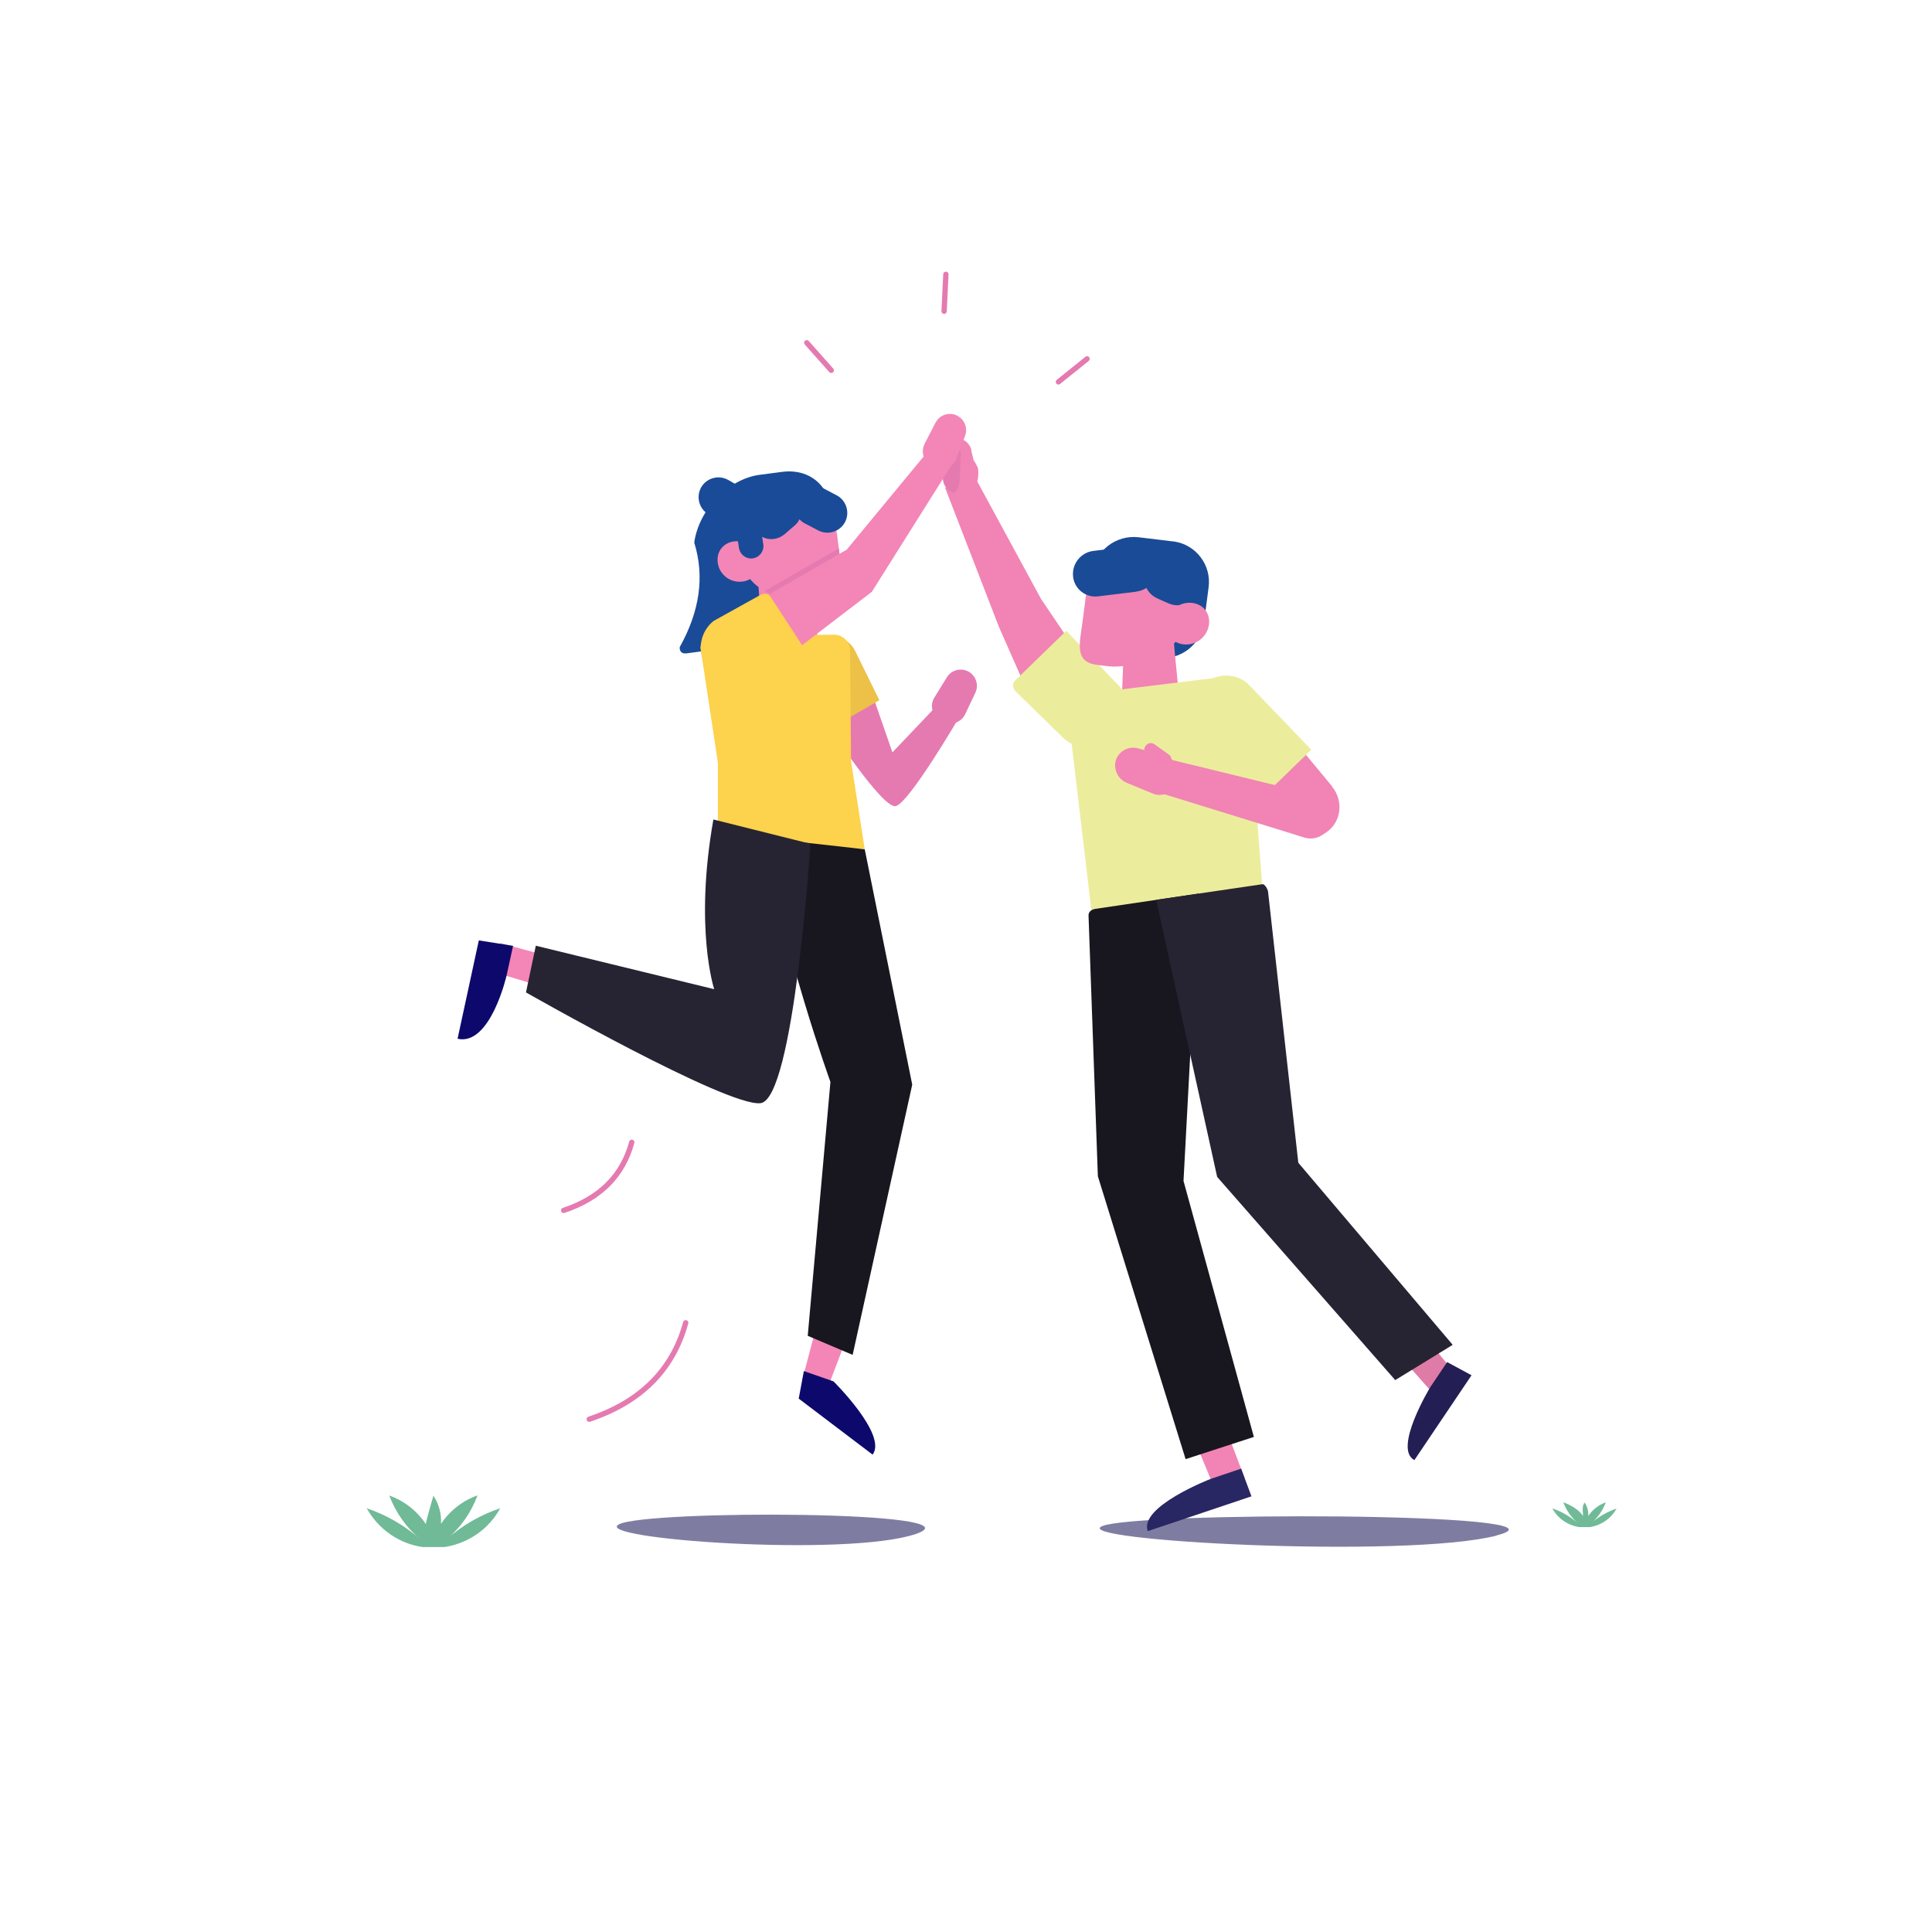 <?xml version="1.0" encoding="UTF-8"?>
<svg xmlns="http://www.w3.org/2000/svg" version="1.1" viewBox="0 0 1200 1200">
  <defs>
    <style>
      .cls-1 {
        fill: #e57ab0;
      }

      .cls-2 {
        fill: #fdd24c;
      }

      .cls-3 {
        fill: #ecec9d;
      }

      .cls-4 {
        fill: #df7ba7;
      }

      .cls-5 {
        fill: #70ba98;
      }

      .cls-6 {
        fill: #292664;
      }

      .cls-7 {
        fill: #1a4b98;
      }

      .cls-8 {
        fill: #0d096c;
      }

      .cls-9 {
        fill: #262432;
      }

      .cls-10 {
        isolation: isolate;
      }

      .cls-11 {
        fill: #edc148;
      }

      .cls-12 {
        fill: #231e54;
      }

      .cls-13 {
        fill: #f184b4;
      }

      .cls-14 {
        fill: #7e7da1;
      }

      .cls-15 {
        fill: #f485b7;
      }

      .cls-16 {
        fill: #181720;
      }

      .cls-17 {
        fill: none;
        stroke: #e57ab0;
        stroke-linecap: round;
        stroke-miterlimit: 10;
        stroke-width: 3.3px;
      }

      .cls-18 {
        fill: #f184b5;
      }

      .cls-19 {
        fill: #18161f;
      }

      .cls-20 {
        fill: #1a4b96;
      }
    </style>
  </defs>
  <!-- Generator: Adobe Illustrator 28.7.2, SVG Export Plug-In . SVG Version: 1.2.0 Build 154)  -->
  <g>
    <g id="_レイヤー_1" data-name="レイヤー_1">
      <g class="cls-10">
        <g id="Layer_1">
          <g id="_影" data-name="影">
            <path id="_影2" data-name="影2" class="cls-14" d="M929.5,953.8c-56.9,14.5-267.6,3.1-244.7-6,11.2-4.4,83.1-6.5,147.2-5.9,67.6.7,126.7,4.4,97.5,11.8Z"/>
            <path id="_影1" data-name="影1" class="cls-14" d="M568.8,952.8c-42.9,14.5-201.7,3.1-184.4-6s227.3-8.5,184.4,6Z"/>
          </g>
          <g id="_男性" data-name="男性">
            <path id="_左脚" data-name="左脚" class="cls-4" d="M880.7,831.9l-8.7,7.6c-1.5,1.3-1.6,3.5-.4,5,0,0,0,0,0,.1l18.3,20.7,15.5-10.2-18.6-22.7c-1.6-1.9-4.4-2.1-6.3-.6,0,0,0,0,0,0Z"/>
            <path id="_後ろ髪" data-name="後ろ髪" class="cls-20" d="M728.7,336.3l-21.5-2.6c-14.1-1.6-26.9,8.3-28.7,22.4l-2.8,21.5c-1.8,13.8,7.9,26.5,21.7,28.4.1,0,.2,0,.3,0l21.5,2.6c14.1,1.6,26.9-8.3,28.7-22.4l2.8-21.5c1.8-13.8-7.9-26.5-21.7-28.4-.1,0-.2,0-.3,0Z"/>
            <path id="_首" data-name="首" class="cls-13" d="M734.3,450.8c-12.8.7-25.6,1.7-38.3,2.7.9-20.1,1.5-40.2,2.4-60.3,10-.3,20.1-.7,30.1-1,1.7,19.5,3.7,39.1,5.8,58.6Z"/>
            <path id="_右腕" data-name="右腕" class="cls-13" d="M605.8,297.1l-9.4,2.9-9.4,2.9,33.5,86.6,13.5,30.6c7.8,10,14.9,17.5,25.7,13.5h0c10-3.9,15-15.1,11.1-25.1-.2-.6-.5-1.3-.8-1.9l-23.4-34.6-40.6-74.8Z"/>
            <g>
              <path id="_右手" data-name="右手" class="cls-18" d="M603.3,280l3.5,14.1c1.3,5.4-2,10.8-7.4,12.1-.1,0-.3,0-.4,0l-1.6.3c-1.6.3-3.3.2-4.8-.3-.4-.1-.8-.3-1.2-.5-2.4-1.1-4.3-3.2-5.2-5.7-.2-.7-.4-1.4-.5-2.1l-1.9-14.4c0-.6-.1-1.3,0-2,.2-3.4,2.1-6.4,5.1-8.1.6-.3,1.2-.6,1.8-.8.4-.1.8-.2,1.2-.3,5.2-1,10.3,2.2,11.5,7.4Z"/>
              <path id="_影-2" data-name="影" class="cls-1" d="M596.7,283.1l-.7,15.8c-.1,2.8-1.3,5.4-3.4,7.4-.4-.1-.8-.3-1.2-.5-2.4-1.1-4.3-3.2-5.2-5.7-.2-.5-.3-1.1-.3-1.6l-2.1-15.4c0-.5,0-.9,0-1.4.2-3.4,2.1-6.4,5.1-8.1.6-.3,1.2-.6,1.8-.8,3.9,1.9,6.3,5.9,6.2,10.2Z"/>
              <path id="_右親指" data-name="右親指" class="cls-18" d="M602.2,286h0c-1.2.6-1.8,2-1.3,3.2l1.3,3.5c.5,1.4,2.6,7.7,3.9,7.1l.4-.2c1.3-.6,1.4-7.9.8-9.2l-1.7-3.3c-.6-1.2-2.1-1.7-3.3-1.2Z"/>
            </g>
            <path id="_右袖" data-name="右袖" class="cls-3" d="M695.5,426.5l-33.2-34.7-31.9,31c-1.7,1.7-1.5,4.7.5,6.7l30.3,29.6c8.2,6.3,17.1,8.7,24,1.9l9.9-9.6c6.9-6.8,7.1-17.9.4-24.9Z"/>
            <path id="Tシャツ胴" class="cls-3" d="M784.4,554l-105.5,20.1-15.4-130.1c-.2-6.6,4.6-12.2,11.1-13.1l79.9-9.8c7.9-1.1,19.3,8,21,18l8.8,115Z"/>
            <path id="_右脚" data-name="右脚" class="cls-13" d="M736.9,882.4l17.5,42.1,18.7-6.3-15.1-39.9c-.4-1.1-1.6-1.8-2.7-1.6l-16.5,2.5c-1.3.2-2.2,1.4-2,2.7,0,.2,0,.4.2.6Z"/>
            <g id="_靴" data-name="靴">
              <path class="cls-6" d="M770.9,912.2l6.4,17.2-53.3,17.9-11.1,3.7c-5.6-15.2,39-32.4,39-32.4l19-6.4Z"/>
              <path id="_左靴" data-name="左靴" class="cls-12" d="M898.8,846l15.2,8.2-35.5,52.7c-13.4-7,9.8-45.2,9.8-45.2l10.5-15.6Z"/>
            </g>
            <path id="_右ズボン" data-name="右ズボン" class="cls-16" d="M736.4,906.3l21.2-6.9,21.2-6.9-43.7-159,9.5-178.5-64.2,9.5c-2.4.4-4.3,1.7-4.3,4.1l5.8,162,54.5,175.7Z"/>
            <path id="_左ズボン" data-name="左ズボン" class="cls-9" d="M866.6,857.2l17.8-10.9,17.9-11-95.9-113.1-18.8-168.5c-.3-1.5-2-4.7-3.5-4.5l-66,9.7,37.9,172.1,110.6,126.2Z"/>
            <path id="_顔" data-name="顔" class="cls-13" d="M681.7,413l6.6.8c14.9,1.8,42.8-7.1,44.7-22l1.8-14c2-14.7-8.3-28.1-23-30.1-.1,0-.3,0-.4,0l-6.6-.8c-14.9-1.7-28.5,8.8-30.4,23.7l-1.8,14c-1.9,14.9-5.8,26.7,9.1,28.4Z"/>
            <path id="_右前髪" data-name="右前髪" class="cls-20" d="M705.9,367.5l-23.8,2.9c-7.7,1-14.7-4.5-15.6-12.2,0,0,0-.2,0-.2h0c-.8-7.8,4.8-14.8,12.5-15.8l23.8-2.9c7.7-1,14.7,4.5,15.6,12.1,0,0,0,.1,0,.2h0c.9,7.8-4.7,14.9-12.5,15.8Z"/>
            <path id="_左前髪" data-name="左前髪" class="cls-20" d="M725.6,374.7l-6.7-3c-7.1-3.1-10.2-11.4-7.1-18.5,0,0,0-.1,0-.2h0c3.2-7.2,11.6-10.4,18.8-7.2l6.7,3c7.1,3.1,10.2,11.4,7.1,18.5,0,0,0,.1,0,.2h0c-3.2,7.2-11.6,10.4-18.8,7.2Z"/>
            <path id="_耳" data-name="耳" class="cls-13" d="M724.6,386.7c-1,7.7,4.2,13.2,11.3,13.6,7.4.4,13.9-4.9,15-12.3,1-7.7-4.2-13.2-11.3-13.6-7.4-.4-13.9,4.9-15,12.3Z"/>
            <path id="_左腕2" data-name="左腕2" class="cls-13" d="M827.4,488.4l-27.4-33c-9.2-9.2-24.1-8.7-32.1,1h0c-8.1,9.8-5.6,24.8,5.3,32.2l25.9,25.7c6.6,6.7,17,7.8,24.8,2.6h0c9.2-6.3,10.8-19.5,3.4-28.4Z"/>
            <path id="_左袖" data-name="左袖" class="cls-3" d="M775.8,425.4l38.7,40.3-34.9,33.8c-1.9,1.8-5.2,1.4-7.4-.9l-34.7-36.1c-6.9-7.2-5.9-21.9,5.6-34.1s25.8-10.2,32.7-3Z"/>
            <path id="_左腕1" data-name="左腕1" class="cls-13" d="M817.1,493.8l-90.9-22.2-3.3,10.3-3.3,10.3,89.6,27.7c6.9,2.7,14.6-.8,17.3-7.7.2-.4.3-.8.4-1.2h0c2-7.5-2.4-15.2-9.8-17.4Z"/>
            <path id="_左手" data-name="左手" class="cls-13" d="M693.2,471.8h0c-1.9,5.9,1.1,12.2,6.8,14.5l15.8,6.5c5.8,2.5,12.4-.2,14.9-5.9.1-.3.2-.5.3-.8l.6-1.7c2-6.2-1.5-12.9-7.7-14.8,0,0-.2,0-.3,0l-16.4-4.7c-5.9-1.8-12.1,1.4-14.1,7.2Z"/>
            <path id="_左親指" data-name="左親指" class="cls-13" d="M712.4,468.8l8.8,6.3c1.7,1.3,4.1.9,5.4-.8,0,0,0,0,0,0l.3-.4c1.2-1.7.8-4.1-1-5.3,0,0,0,0,0,0l-8.8-6.3c-1.7-1.3-4.1-.9-5.4.8,0,0,0,0,0,0l-.3.4c-1.2,1.8-.8,4.1,1,5.4Z"/>
          </g>
          <g id="_女性" data-name="女性">
            <path id="_お団子" data-name="お団子" class="cls-7" d="M440.1,319.5l7.7,4.4c5.9,3.3,13.4,1.3,16.8-4.6,3.3-5.9,1.3-13.4-4.6-16.8l-7.7-4.4c-5.9-3.3-13.4-1.3-16.8,4.6-3.3,5.9-1.3,13.4,4.6,16.8"/>
            <path id="_後ろ髪-2" data-name="後ろ髪" class="cls-7" d="M425.8,405.9l76.4-10.2c2.5-.5,4.4-2.5,4.8-5l9-64.9c2.9-20.6-10.7-35.3-30.3-32.7l-13.8,1.8c-19.6,2.6-37.8,21.5-40.7,42.1,6.6,21.2,3.3,42.9-9,64.9-.3,2.5,1.3,4.2,3.6,3.9"/>
            <path id="_首-2" data-name="首" class="cls-15" d="M474.3,416.5c12.4-1.5,24.7-2.6,37.1-3.7-4-19-7.7-38.1-11.6-57.2-9.7,1.3-19.3,2.7-29,4,1.4,19,2.5,37.9,3.5,56.9"/>
            <path id="_顔-2" data-name="顔" class="cls-15" d="M512.8,373.1l-6.4.8c-8.6,1.1-21.8-1.5-31.4-6.8-6.4-3.6-11.2-8.4-11.9-14.1l-1.7-13.5c-1.8-14.4,8.3-27.6,22.7-29.4l6.4-.8c14.4-1.9,27.6,8.3,29.4,22.7,0,0,0,0,0,0l1.1,8.6.6,4.9c1.8,14.4,5.5,25.8-8.9,27.6Z"/>
            <path id="_影-3" data-name="影" class="cls-1" d="M512.8,373.1l-6.4.8c-8.6,1.1-21.8-1.5-31.4-6.8l46-26.5.6,4.9c1.9,14.4,5.5,25.8-8.9,27.6Z"/>
            <path id="_耳-2" data-name="耳" class="cls-15" d="M471.3,348c1,7.4-4.1,12.9-11,13.3-7.2.5-13.5-4.6-14.5-11.8-1-7.4,4.1-12.9,11-13.3,7.2-.5,13.5,4.6,14.5,11.8"/>
            <path id="_左前髪-2" data-name="左前髪" class="cls-7" d="M500.1,325.2l7.8,4.1c5.9,3.3,13.4,1.2,16.8-4.7,3.3-5.9,1.2-13.4-4.7-16.8-.2-.1-.4-.2-.6-.3l-7.8-4.1c-5.9-3.3-13.4-1.2-16.8,4.7-3.3,5.9-1.2,13.4,4.7,16.8.2.1.4.2.6.3"/>
            <path id="_右前髪-2" data-name="右前髪" class="cls-7" d="M487,332.1l6.7-5.8c5.1-4.5,5.6-12.3,1.1-17.4-4.4-5-12-5.6-17.2-1.3l-6.7,5.8c-5,4.6-5.4,12.4-.9,17.4,4.4,4.9,11.8,5.4,16.9,1.3"/>
            <path id="_もみあげ" data-name="もみあげ" class="cls-7" d="M474.1,338.1l-2.2-14.3c-.6-4.2-4.5-7-8.7-6.4,0,0,0,0,0,0h0c-4.2.7-7,4.5-6.4,8.7l2.2,14.3c.7,4.2,4.5,7,8.7,6.4h0c4.2-.7,7-4.6,6.4-8.7"/>
            <path id="_左腕" data-name="左腕" class="cls-1" d="M596.3,444.6s-31.7,54.4-40,56.1-42.3-50.6-42.3-50.6c-8.4-11.5,14.5-32.5,28.3-17.4l12,34.6,29.3-30.8,12.8,8.2Z"/>
            <path id="_左手-2" data-name="左手" class="cls-1" d="M601.5,417.1c4.7,2.6,6.6,8.4,4.3,13.2l-6.3,13.3c-2.4,5-8.4,7.2-13.5,4.8-.2,0-.3-.2-.5-.2l-1.4-.8c-4.9-2.7-6.7-8.8-4-13.7,0-.2.2-.3.3-.5l7.7-12.5c2.8-4.6,8.7-6.1,13.4-3.6"/>
            <path id="_左袖-2" data-name="左袖" class="cls-11" d="M531.4,404.8l14.8,30.1-31.7,18.3c-1.6,1-3.9.4-5.2-1.5l-16.2-27.5c-4.5-7.6-1.9-17.4,5.7-21.9.4-.2.7-.4,1.1-.6l10-4.8c7.9-3.8,17.4-.5,21.3,7.5,0,.1.1.2.2.3"/>
            <path id="Tシャツ胴-2" data-name="Tシャツ胴" class="cls-2" d="M537.1,527.5l-8.5-54.7-.6-68.2c.2-5.5-4-10.1-9.5-10.4-.2,0-.4,0-.5,0l-76,1c-3.8,0-6.9,3.2-6.9,7,0,0,0,.2,0,.2l10.8,71.3v46.7l91.2,6.9Z"/>
            <path id="_右腕-2" data-name="右腕" class="cls-15" d="M575,279.5l17.6,6.9-51.1,81.2-44.2,33.8c-7.6,7.3-19.8,7.1-27.1-.6s-7.1-19.8.6-27.1c.8-.8,1.7-1.5,2.7-2.1l52.4-30.2,47.9-58,1.4-3.9Z"/>
            <path id="_右手-2" data-name="右手" class="cls-15" d="M594.1,258c4.9,2.2,7.2,7.8,5.3,12.8l-5.3,13.8c-2,5.2-7.8,7.8-13,5.8-.2,0-.4-.1-.5-.2l-1.5-.7c-5.1-2.3-7.3-8.3-5-13.4,0-.2.2-.3.2-.5l6.8-13.1c2.5-4.8,8.2-6.7,13.1-4.5"/>
            <path id="_右袖-2" data-name="右袖" class="cls-2" d="M469.6,418.7l29.1-17.2-20.2-31c-1.3-2-4.2-2.3-6.5-.8l-28.8,16c-9.1,7.3-10.6,20.6-3.4,29.7,7.3,9.1,20.6,10.6,29.7,3.4"/>
            <path id="_右脚-2" data-name="右脚" class="cls-15" d="M371.3,602.1l-60.6-16.3-2,9-2,9,55.4,16.5c2.6-6.2,5.7-12.3,9.1-18.1"/>
            <path class="cls-15" d="M509.6,814.2l-11.4,43.3,8.5-1.5,7.2,6.5,15-39.4c-6.5-2.7-13-5.6-19.2-8.9"/>
            <path class="cls-8" d="M499.3,851.6l-3.2,17.1,45.9,34.8c9.3-12.3-24.3-45.5-24.3-45.5l-18.4-6.4h0Z"/>
            <path id="_左ズボン-2" data-name="左ズボン" class="cls-19" d="M529.5,841.5l-27.8-11.8,14.1-157.7s-29.7-81.9-40.6-151.4l61.9,6.9,29.5,146.2-37,167.8Z"/>
            <path id="_靴右" data-name="靴右" class="cls-8" d="M318.8,587.5l-21.4-3.4-13.2,61.1c20.5,4.6,30.5-39.5,30.5-39.5l4-18.3h0Z"/>
            <path id="_右ズボン-2" data-name="右ズボン" class="cls-9" d="M326.7,616.4l6.1-29,110.8,27s-12.5-37.7-.5-105.4l60.3,15.1s-10.3,158.6-31,161.1-145.7-68.8-145.7-68.8h0Z"/>
          </g>
          <path id="_草2" data-name="草2" class="cls-5" d="M988.2,946.2c4.2-3.5,7.3-8,9.2-13.1-4.4,1.6-8.3,4.6-10.9,8.5.2-3-.6-5.9-2.3-8.4h0c-1.7,2.5-1.1,5.4-.9,8.4-2.6-3.9-7.9-6.9-12.3-8.5,1.9,5.1,5.1,9.6,9.2,13.1-4.7-4.1-10.1-7.3-16-9.3,3.4,6.3,9.6,10.5,16.7,11.6h6.5c7.1-1,13.2-5.3,16.7-11.5-5.9,2-11.3,5.1-16,9.2ZM984.2,946h0Z"/>
          <path id="_草1" data-name="草1" class="cls-5" d="M277.4,956.1c8.7-7.3,15.3-16.7,19.2-27.3-9.3,3.3-17.2,9.5-22.7,17.7.4-6.2-1.3-12.4-4.7-17.5h0s-4.8,16.5-4.7,17.6c-5.5-8.2-13.4-14.4-22.7-17.7,4,10.6,10.6,20,19.3,27.2-9.7-8.6-21-15.1-33.3-19.3,7.2,13,20,22,34.7,24.1h13.5c14.7-2.2,27.6-11.1,34.7-24.1-12.3,4.1-23.6,10.7-33.3,19.2ZM269.2,955.6h0c0,0,0,0,0,0Z"/>
          <g id="_気づき" data-name="気づき">
            <line class="cls-17" x1="501.1" y1="212.9" x2="516.3" y2="230"/>
            <line class="cls-17" x1="587.5" y1="170.4" x2="586.4" y2="193.3"/>
            <line class="cls-17" x1="675.2" y1="222.9" x2="657.4" y2="237.2"/>
          </g>
          <g id="_風" data-name="風">
            <path id="_風2" data-name="風2" class="cls-17" d="M366,881.5c31.9-10.7,51.9-30.6,59.9-59.9"/>
            <path id="_風1" data-name="風1" class="cls-17" d="M350.1,751.8c22.6-7.5,36.7-21.6,42.3-42.3"/>
          </g>
        </g>
      </g>
    </g>
  </g>
</svg>